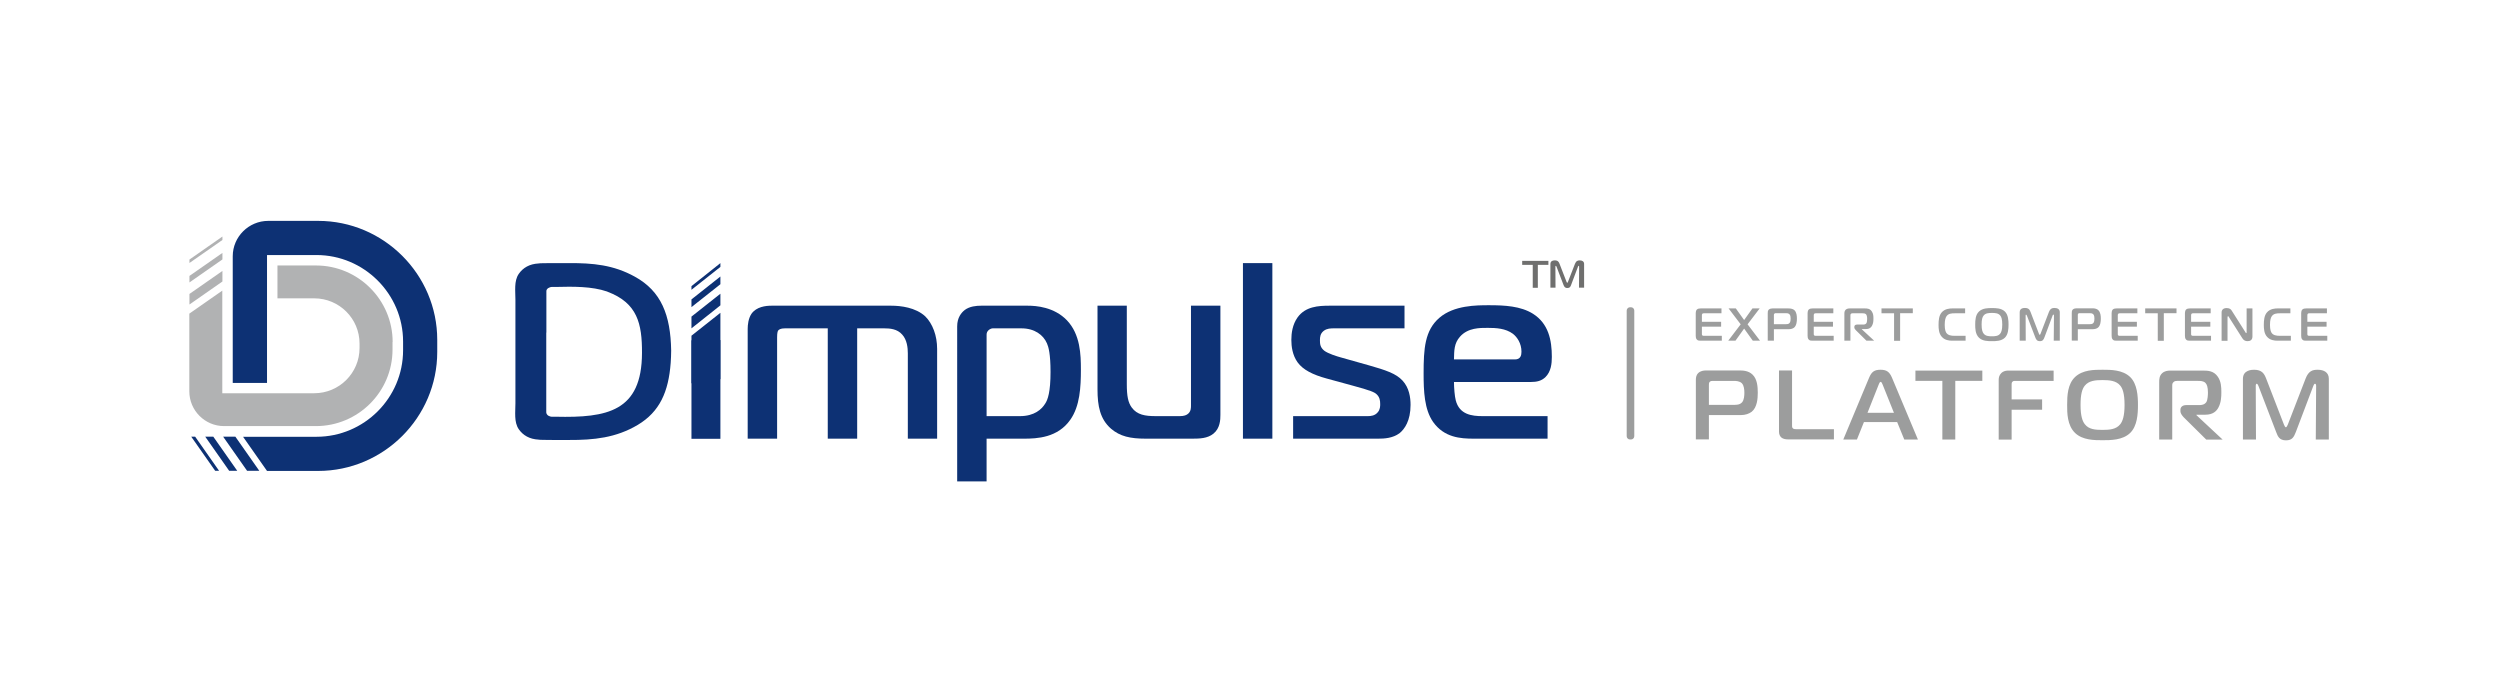 <?xml version="1.0" encoding="UTF-8"?> <!-- Generator: Adobe Illustrator 24.0.2, SVG Export Plug-In . SVG Version: 6.00 Build 0) --> <svg xmlns="http://www.w3.org/2000/svg" xmlns:xlink="http://www.w3.org/1999/xlink" id="Слой_1" x="0px" y="0px" viewBox="0 0 210.75 57.58" style="enable-background:new 0 0 210.75 57.58;" xml:space="preserve"> <style type="text/css"> .st0{fill-rule:evenodd;clip-rule:evenodd;fill:#0D3174;} .st1{fill:#0D3174;} .st2{fill-rule:evenodd;clip-rule:evenodd;fill:#9C9D9D;} .st3{fill-rule:evenodd;clip-rule:evenodd;fill:#6F6F6E;} .st4{fill:#B1B2B3;} </style> <path class="st0" d="M46.06,28.04l0-1.38h0l0-2.12v0l0,0c0-0.08,0.04-0.17,0.15-0.25c0.07-0.04,0.2-0.1,0.3-0.1h0.32l0.01,0l0.01,0 h0l0,0c1.48-0.04,3.05-0.05,4.31,0.38c0.02,0.01,0.05,0.02,0.07,0.03c2.5,0.95,2.9,2.68,2.89,5.15c-0.01,4.95-2.95,5.48-7.27,5.38 l0,0h0l-0.01,0l-0.01,0H46.5c-0.09,0-0.22-0.06-0.3-0.1c-0.15-0.12-0.15-0.26-0.15-0.26v0l0-2.12l0,0l0-1.45v-0.54v-1.98V28.04 L46.06,28.04z M47.97,22.18c-0.34,0-2.54-0.01-2.57,0.03c-0.76,0.04-1.31,0.36-1.67,0.88c-0.41,0.6-0.28,1.45-0.28,2.19 c0,0.43,0,0.86,0,1.3h0c0,0.43,0,0.87,0,1.31l0,0v0.69v0.03v0.03v1.98v0.03v0.03v0.48l0,0c0,0.52,0,1.02,0,1.53h0 c0,0.43,0,0.86,0,1.3c0,0.74-0.13,1.59,0.28,2.19c0.36,0.52,0.91,0.84,1.67,0.88c0.03,0.04,2.23,0.03,2.57,0.03 c2.08,0.01,3.96-0.18,5.79-1.27c1.86-1.11,2.6-2.8,2.78-5.24c0.02-0.33,0.04-0.67,0.04-1.02c-0.05-3-0.83-5.01-3.07-6.24 C51.72,22.33,49.98,22.17,47.97,22.18z"></path> <g id="XMLID_2_"> <g> <path class="st1" d="M125.42,27.64c-0.65,0-1.67-0.02-2.34,0.74c-0.51,0.57-0.49,1.18-0.51,1.92h5.14c0.48,0,0.55-0.36,0.55-0.65 c0-0.7-0.36-1.23-0.72-1.51C126.92,27.68,126.12,27.64,125.42,27.64z M130.46,36.98h-6.22c-1.14,0-2.5-0.1-3.43-1.41 c-0.74-1.06-0.8-2.6-0.8-4.09c0-2.09,0.1-3.63,1.33-4.69c1.23-1.06,3.13-1.06,4.19-1.06c1.31,0,2.66,0.07,3.7,0.72 c1.31,0.83,1.59,2.22,1.59,3.64c0,0.57-0.07,1.23-0.53,1.69c-0.34,0.34-0.76,0.42-1.21,0.42h-6.51c0,0.49,0.06,1.21,0.15,1.55 c0.31,1.2,1.35,1.33,2.26,1.33h5.48V36.98z"></path> <path class="st1" d="M118.23,32.08c0.57,0.61,0.68,1.44,0.68,2.05c0,1.35-0.51,2.05-0.93,2.39c-0.57,0.42-1.27,0.46-1.8,0.46 h-7.17v-1.9h6.3c0.26,0,0.6-0.04,0.83-0.32c0.21-0.23,0.21-0.53,0.21-0.7c0-0.29-0.04-0.59-0.32-0.84 c-0.17-0.15-0.46-0.3-2.03-0.72l-2.16-0.59c-1.18-0.32-2-0.74-2.45-1.36c-0.44-0.61-0.53-1.35-0.53-1.9c0-0.55,0.09-1.29,0.53-1.9 c0.66-0.91,1.74-0.98,2.69-0.98h6.32v1.91h-5.94c-0.28,0-0.59,0-0.87,0.21c-0.29,0.23-0.32,0.51-0.32,0.8 c0,0.32,0.03,0.6,0.36,0.87c0.32,0.25,1.1,0.49,1.4,0.57l2.41,0.68C116.77,31.19,117.68,31.48,118.23,32.08z"></path> <rect x="104.78" y="22.18" class="st1" width="2.48" height="14.8"></rect> <path class="st1" d="M102.88,25.77v9.2c0,0.41-0.02,1.13-0.59,1.59c-0.49,0.4-1.17,0.42-1.76,0.42h-3.95 c-1.29,0-2.16-0.19-2.92-0.84c-0.93-0.81-1.14-1.93-1.14-3.3v-7.07h2.47v6.62c0,1,0.11,1.55,0.42,1.97 c0.45,0.61,1.12,0.72,2.01,0.72h2.05c0.34,0,0.57-0.08,0.72-0.23c0.21-0.21,0.21-0.47,0.21-0.68v-8.4H102.88z"></path> <path class="st1" d="M88.56,31.36c0-1.52-0.17-2.12-0.3-2.41c-0.31-0.72-1.05-1.27-2.15-1.27h-2.43c-0.11,0-0.26,0.08-0.34,0.15 c-0.13,0.12-0.17,0.25-0.17,0.38v6.87h2.81c1.23,0,1.84-0.59,2.12-1.04C88.33,33.71,88.56,33.03,88.56,31.36z M89.94,27 c1.14,1.19,1.18,2.92,1.18,4.15c0,1.48-0.08,3.08-0.89,4.23c-1.06,1.52-2.79,1.6-3.93,1.6h-3.13v3.6h-2.48V27.51 c0-0.74,0.36-1.16,0.64-1.38c0.42-0.31,0.97-0.36,1.39-0.36h3.92C87.35,25.77,88.86,25.88,89.94,27z"></path> </g> <g> </g> </g> <g id="XMLID_1_"> <g> <path class="st1" d="M79,29.41v7.57h-2.47v-7.19c0-0.48-0.07-1.14-0.47-1.58c-0.42-0.49-1.06-0.53-1.5-0.53h-2.3v9.3h-2.48v-9.3 h-3.62c-0.36,0-0.48,0.1-0.55,0.17c-0.04,0.04-0.1,0.17-0.1,0.59v8.54h-2.48v-9.26c0-0.32,0.05-0.87,0.32-1.27 c0.42-0.59,1.19-0.68,1.69-0.68h10.09c0.81,0,2.05,0.15,2.86,0.89C78.62,27.28,79,28.29,79,29.41z"></path> </g> <g> </g> </g> <path class="st2" d="M145.15,28.72v-0.41h-1.46c-0.08,0-0.14,0-0.18-0.03c-0.02-0.02-0.04-0.06-0.04-0.1v-0.64h1.62v-0.41h-1.62 v-0.55c0-0.04,0-0.09,0.04-0.13c0.04-0.04,0.09-0.04,0.14-0.04h1.47V26h-1.75c-0.11,0-0.24,0.01-0.33,0.1 c-0.06,0.07-0.09,0.18-0.09,0.28v1.93c0,0.1,0.01,0.23,0.1,0.32c0.09,0.09,0.19,0.09,0.31,0.09H145.15L145.15,28.72z M148.37,28.72 l-1.05-1.38l1.02-1.34h-0.61l-0.7,0.98l-0.7-0.98h-0.61l1.02,1.34l-1.05,1.38h0.61l0.73-1.02l0.73,1.02H148.37L148.37,28.72z M149.54,28.72v-0.97h1.28c0.16,0,0.32-0.05,0.42-0.13c0.21-0.17,0.24-0.53,0.24-0.75c0-0.23-0.02-0.54-0.21-0.72 C151.1,26,150.87,26,150.72,26h-1.3c-0.09,0-0.22,0.02-0.31,0.1c-0.09,0.09-0.09,0.2-0.09,0.3v2.32H149.54L149.54,28.72z M149.54,27.35v-0.78c0-0.05,0-0.09,0.04-0.13c0.04-0.04,0.09-0.04,0.12-0.04h0.83c0.09,0,0.23,0,0.32,0.09 c0.09,0.09,0.1,0.25,0.1,0.37c0,0.1-0.01,0.28-0.09,0.37c-0.09,0.1-0.22,0.1-0.33,0.1H149.54L149.54,27.35z M154.58,28.72v-0.41 h-1.46c-0.08,0-0.14,0-0.18-0.03c-0.02-0.02-0.04-0.06-0.04-0.1v-0.64h1.62v-0.41h-1.62v-0.55c0-0.04,0-0.09,0.04-0.13 c0.04-0.04,0.09-0.04,0.14-0.04h1.47V26h-1.75c-0.1,0-0.24,0.01-0.33,0.1c-0.06,0.07-0.09,0.18-0.09,0.28v1.93 c0,0.1,0.01,0.23,0.1,0.32c0.09,0.09,0.19,0.09,0.31,0.09H154.58L154.58,28.72z M155.48,28.72h0.51V26.6c0-0.05,0-0.11,0.05-0.15 c0.04-0.04,0.08-0.04,0.14-0.04h0.83c0.08,0,0.21,0,0.29,0.08c0.05,0.05,0.1,0.16,0.1,0.38c0,0.09-0.01,0.29-0.06,0.37 c-0.07,0.11-0.19,0.12-0.28,0.12h-0.51c-0.15,0-0.23,0.08-0.23,0.19v0.06c0,0.08,0.07,0.17,0.13,0.23l0.89,0.88h0.65l-1.04-0.96 v-0.02h0.35c0.31,0,0.44-0.15,0.51-0.28c0.11-0.2,0.12-0.42,0.12-0.61c0-0.2-0.01-0.41-0.14-0.6c-0.16-0.24-0.39-0.25-0.58-0.25 h-1.29c-0.1,0-0.23,0.02-0.33,0.11c-0.11,0.11-0.11,0.24-0.11,0.35V28.72L155.48,28.72z M160.18,28.72v-2.32h1.07V26h-2.64v0.41 h1.06v2.32H160.18L160.18,28.72z M165.7,28.72v-0.41h-0.92c-0.32,0-0.57-0.05-0.71-0.26c-0.05-0.09-0.13-0.25-0.13-0.66 c0-0.41,0.07-0.61,0.15-0.73c0.16-0.23,0.41-0.25,0.72-0.25h0.85V26h-1.09c-0.19,0-0.62,0.02-0.89,0.34 c-0.23,0.27-0.26,0.67-0.26,1.06c0,0.3,0.02,0.72,0.28,1c0.25,0.28,0.61,0.32,0.87,0.32H165.7L165.7,28.72z M167.92,25.97 c-0.33,0-0.78,0-1.09,0.29c-0.3,0.28-0.32,0.74-0.32,1.1c0,0.31,0,0.8,0.32,1.11c0.3,0.29,0.76,0.29,1.09,0.29 c0.32,0,0.79,0,1.09-0.29c0.28-0.27,0.31-0.75,0.31-1.11c0-0.36-0.03-0.83-0.31-1.1C168.71,25.97,168.24,25.97,167.92,25.97 L167.92,25.97z M167.05,27.36c0-0.42,0.06-0.63,0.17-0.76c0.16-0.2,0.42-0.22,0.7-0.22c0.28,0,0.54,0.02,0.7,0.22 c0.09,0.11,0.17,0.29,0.17,0.76c0,0.44-0.08,0.65-0.17,0.76c-0.16,0.21-0.42,0.23-0.7,0.23c-0.28,0-0.54-0.02-0.7-0.23 C167.13,28.01,167.05,27.81,167.05,27.36L167.05,27.36z M173.03,26.61c0.01-0.03,0.04-0.09,0.07-0.09c0.02,0,0.05,0.01,0.05,0.08 l-0.02,2.12h0.51v-2.4c0-0.25-0.19-0.36-0.44-0.36c-0.19,0-0.36,0.04-0.48,0.35l-0.7,1.82c-0.02,0.06-0.05,0.1-0.07,0.1 c-0.02,0-0.05-0.04-0.07-0.1l-0.7-1.82c-0.07-0.19-0.16-0.35-0.48-0.35c-0.08,0-0.44,0-0.44,0.36v2.4h0.51l-0.01-2.12 c0-0.01,0-0.08,0.04-0.08c0.02,0,0.05,0.06,0.07,0.09l0.7,1.82c0.07,0.17,0.13,0.33,0.39,0.33c0.24,0,0.31-0.12,0.39-0.33 L173.03,26.61L173.03,26.61z M175.16,28.72v-0.97h1.28c0.16,0,0.32-0.05,0.42-0.13c0.21-0.17,0.24-0.53,0.24-0.75 c0-0.23-0.02-0.54-0.21-0.72c-0.17-0.16-0.4-0.16-0.54-0.16h-1.3c-0.09,0-0.22,0.02-0.31,0.1c-0.09,0.09-0.09,0.2-0.09,0.3v2.32 H175.16L175.16,28.72z M175.16,27.35v-0.78c0-0.05,0-0.09,0.03-0.13c0.04-0.04,0.09-0.04,0.12-0.04h0.83c0.09,0,0.23,0,0.32,0.09 c0.09,0.09,0.1,0.25,0.1,0.37c0,0.1-0.01,0.28-0.09,0.37c-0.09,0.1-0.22,0.1-0.33,0.1H175.16L175.16,27.35z M180.21,28.72v-0.41 h-1.46c-0.08,0-0.14,0-0.18-0.03c-0.02-0.02-0.04-0.06-0.04-0.1v-0.64h1.61v-0.41h-1.61v-0.55c0-0.04,0-0.09,0.04-0.13 c0.04-0.04,0.09-0.04,0.14-0.04h1.47V26h-1.75c-0.1,0-0.24,0.01-0.33,0.1c-0.06,0.07-0.09,0.18-0.09,0.28v1.93 c0,0.1,0.01,0.23,0.1,0.32c0.09,0.09,0.19,0.09,0.31,0.09H180.21L180.21,28.72z M182.41,28.72v-2.32h1.07V26h-2.64v0.41h1.06v2.32 H182.41L182.41,28.72z M186.39,28.72v-0.41h-1.46c-0.08,0-0.14,0-0.18-0.03c-0.02-0.02-0.04-0.06-0.04-0.1v-0.64h1.62v-0.41h-1.62 v-0.55c0-0.04,0-0.09,0.04-0.13c0.04-0.04,0.09-0.04,0.14-0.04h1.47V26h-1.75c-0.1,0-0.24,0.01-0.33,0.1 c-0.06,0.07-0.09,0.18-0.09,0.28v1.93c0,0.1,0.01,0.23,0.1,0.32c0.09,0.09,0.19,0.09,0.31,0.09H186.39L186.39,28.72z M189.89,26 h-0.5v2.01c0,0.02,0,0.07-0.04,0.07c-0.03,0-0.04-0.04-0.06-0.07l-1.16-1.83c-0.07-0.12-0.19-0.21-0.43-0.21 c-0.26,0-0.42,0.14-0.42,0.37v2.39h0.5v-2c0-0.05,0.03-0.08,0.05-0.08c0.01,0,0.02,0.01,0.06,0.07l1.15,1.81 c0.12,0.19,0.28,0.23,0.44,0.23c0.22,0,0.4-0.11,0.4-0.39V26L189.89,26z M193.12,28.72v-0.41h-0.92c-0.32,0-0.57-0.05-0.71-0.26 c-0.05-0.09-0.13-0.25-0.13-0.66c0-0.41,0.07-0.61,0.15-0.73c0.16-0.23,0.41-0.25,0.72-0.25h0.85V26h-1.09 c-0.19,0-0.62,0.02-0.89,0.34c-0.23,0.27-0.26,0.67-0.26,1.06c0,0.3,0.02,0.72,0.28,1c0.25,0.28,0.61,0.32,0.87,0.32H193.12 L193.12,28.72z M196.19,28.72v-0.41h-1.46c-0.08,0-0.14,0-0.18-0.03c-0.02-0.02-0.04-0.06-0.04-0.1v-0.64h1.62v-0.41h-1.62v-0.55 c0-0.04,0-0.09,0.04-0.13c0.04-0.04,0.09-0.04,0.14-0.04h1.47V26h-1.75c-0.1,0-0.24,0.01-0.33,0.1c-0.06,0.07-0.09,0.18-0.09,0.28 v1.93c0,0.1,0.01,0.23,0.1,0.32c0.09,0.09,0.19,0.09,0.31,0.09H196.19z"></path> <path class="st2" d="M137.41,25.9h0.08c0.16,0,0.28,0.13,0.28,0.28v10.59c0,0.16-0.13,0.28-0.28,0.28h-0.08 c-0.16,0-0.28-0.13-0.28-0.28V26.18C137.13,26.03,137.26,25.9,137.41,25.9z"></path> <path class="st3" d="M129.64,24.26v-1.93h0.89v-0.34h-2.21v0.34h0.89v1.93H129.64L129.64,24.26z M133.02,22.49 c0.01-0.03,0.03-0.08,0.06-0.08c0.01,0,0.04,0.01,0.04,0.07l-0.01,1.77h0.43v-2c0-0.21-0.16-0.3-0.37-0.3c-0.16,0-0.3,0.04-0.4,0.29 l-0.59,1.52c-0.02,0.05-0.04,0.08-0.06,0.08c-0.02,0-0.04-0.04-0.06-0.08l-0.59-1.52c-0.06-0.16-0.14-0.29-0.4-0.29 c-0.06,0-0.37,0-0.37,0.3v2h0.43l-0.01-1.77c0-0.01,0-0.07,0.04-0.07c0.02,0,0.05,0.05,0.06,0.08l0.58,1.52 c0.06,0.14,0.11,0.27,0.33,0.27c0.2,0,0.26-0.1,0.32-0.27L133.02,22.49z"></path> <path class="st2" d="M144.06,37.05v-2.06h2.72c0.34,0,0.67-0.11,0.89-0.28c0.46-0.37,0.51-1.12,0.51-1.6c0-0.49-0.04-1.15-0.44-1.53 c-0.36-0.35-0.85-0.35-1.15-0.35h-2.77c-0.2,0-0.46,0.03-0.66,0.22c-0.2,0.2-0.2,0.43-0.2,0.65v4.94H144.06L144.06,37.05z M144.06,34.12v-1.66c0-0.1,0-0.2,0.07-0.27c0.08-0.08,0.18-0.08,0.26-0.08h1.77c0.18,0,0.49,0.01,0.68,0.2 c0.18,0.19,0.21,0.54,0.21,0.8c0,0.22-0.02,0.6-0.19,0.8c-0.19,0.22-0.47,0.22-0.71,0.22H144.06L144.06,34.12z M154.6,37.05v-0.87 h-3.19c-0.17,0-0.24-0.04-0.27-0.07c-0.08-0.07-0.07-0.18-0.07-0.25v-4.63h-1.1v5.18c0,0.25,0.12,0.41,0.21,0.48 c0.13,0.11,0.35,0.15,0.54,0.15H154.6L154.6,37.05z M155.39,37.05h1.15l0.59-1.47h2.8l0.6,1.47h1.15l-2.19-5.22 c-0.21-0.49-0.46-0.66-0.96-0.66c-0.52,0-0.75,0.17-0.96,0.66L155.39,37.05L155.39,37.05z M158.37,32.43 c0.03-0.08,0.09-0.24,0.17-0.24c0.08,0,0.13,0.16,0.17,0.24l0.95,2.37h-2.23L158.37,32.43L158.37,32.43z M164.84,37.05h-1.1v-4.94 h-2.27v-0.87h5.64v0.87h-2.28V37.05L164.84,37.05z M169.58,37.05v-2.51h2.57v-0.87h-2.57v-1.26c0-0.07,0-0.17,0.07-0.23 c0.07-0.07,0.13-0.07,0.21-0.07h3.26v-0.87h-3.79c-0.2,0-0.42,0.02-0.62,0.21c-0.17,0.17-0.22,0.37-0.22,0.56v5.05H169.58 L169.58,37.05z M177.25,31.17c-0.71,0-1.67,0-2.32,0.61c-0.63,0.6-0.67,1.57-0.67,2.36c0,0.66,0,1.71,0.67,2.36 c0.64,0.61,1.63,0.61,2.32,0.61c0.67,0,1.69,0,2.32-0.61c0.6-0.58,0.66-1.59,0.66-2.36c0-0.76-0.06-1.78-0.66-2.36 C178.93,31.17,177.94,31.17,177.25,31.17L177.25,31.17z M175.39,34.14c0-0.89,0.13-1.35,0.36-1.63c0.34-0.42,0.89-0.47,1.49-0.47 c0.59,0,1.16,0.05,1.5,0.47c0.18,0.22,0.36,0.62,0.36,1.63c0,0.94-0.17,1.38-0.36,1.62c-0.35,0.44-0.91,0.48-1.5,0.48 c-0.61,0-1.15-0.04-1.49-0.48C175.56,35.52,175.39,35.09,175.39,34.14L175.39,34.14z M182.02,37.05h1.1v-4.53 c0-0.12,0-0.22,0.12-0.32c0.09-0.08,0.17-0.09,0.29-0.09h1.78c0.17,0,0.44,0,0.61,0.17c0.12,0.12,0.21,0.35,0.21,0.81 c0,0.2-0.02,0.61-0.13,0.8c-0.15,0.23-0.41,0.26-0.6,0.26h-1.1c-0.32,0-0.49,0.17-0.49,0.4v0.13c0,0.17,0.16,0.37,0.27,0.49 l1.91,1.89h1.38L185.16,35v-0.04h0.75c0.66,0,0.95-0.32,1.1-0.6c0.23-0.43,0.25-0.89,0.25-1.31s-0.02-0.88-0.29-1.28 c-0.34-0.51-0.84-0.53-1.25-0.53h-2.76c-0.22,0-0.49,0.03-0.7,0.23c-0.23,0.22-0.24,0.51-0.24,0.76V37.05L182.02,37.05z M195.01,32.54c0.02-0.07,0.08-0.19,0.14-0.19c0.03,0,0.1,0.02,0.1,0.17l-0.03,4.53h1.1v-5.12c0-0.53-0.4-0.76-0.94-0.76 c-0.42,0-0.77,0.09-1.02,0.75l-1.5,3.88c-0.05,0.12-0.11,0.22-0.16,0.22c-0.05,0-0.11-0.09-0.16-0.22l-1.5-3.88 c-0.16-0.41-0.35-0.75-1.02-0.75c-0.17,0-0.94,0.01-0.94,0.76v5.12h1.1l-0.02-4.53c0-0.02,0-0.17,0.09-0.17 c0.05,0,0.12,0.12,0.14,0.19l1.49,3.88c0.14,0.37,0.27,0.7,0.83,0.7c0.51,0,0.66-0.26,0.83-0.7L195.01,32.54z"></path> <g> <polygon class="st1" points="16.12,36.81 16.12,36.81 18.14,39.69 18.14,39.69 18.47,39.69 16.45,36.81 "></polygon> <g> <path class="st4" d="M33.1,28.83c0-3.55-2.9-6.45-6.46-6.45h-3.25v2.77h3.1c2.11,0,3.82,1.71,3.82,3.81v0.38 c0,2.1-1.71,3.81-3.82,3.81h-7.75v-8.65l-2.78,1.94v6.55c0,1.61,1.31,2.93,2.93,2.93h7.74c3.56,0,6.46-2.89,6.46-6.45V28.83z"></path> <polygon class="st4" points="18.75,20.23 18.75,19.94 15.97,21.88 15.97,22.17 "></polygon> <polygon class="st4" points="18.75,23.73 18.75,22.84 15.97,24.78 15.97,25.67 "></polygon> <polygon class="st4" points="15.97,23.26 15.97,23.81 18.75,21.87 18.75,21.32 "></polygon> </g> <path class="st1" d="M17.3,36.81c0.67,0.96,1.35,1.92,2.02,2.88c0.23,0,0.45,0,0.68,0c-0.67-0.96-1.35-1.92-2.02-2.88 C17.75,36.81,17.52,36.81,17.3,36.81z"></path> <path class="st1" d="M26.82,18.62h-4.21c-1.64,0-2.99,1.34-2.99,2.98v10.68h2.89V21.5h4.17c4.01,0,7.3,3.28,7.3,7.29v0.74 c0,4.01-3.28,7.29-7.3,7.29h-6.19h0l2.02,2.88h4.31c5.52,0,10.04-4.51,10.04-10.03v-1.02C36.86,23.13,32.34,18.62,26.82,18.62z"></path> <path class="st1" d="M18.81,36.81c0.67,0.96,1.35,1.92,2.02,2.88c0.34,0,0.69,0,1.03,0c-0.67-0.96-1.35-1.92-2.02-2.88 C19.5,36.81,19.16,36.81,18.81,36.81z"></path> </g> <polygon class="st1" points="60.73,22.18 60.73,22.18 58.29,24.12 58.29,24.12 58.29,24.43 60.73,22.5 "></polygon> <path class="st1" d="M60.73,23.31c-0.81,0.64-1.63,1.29-2.44,1.93c0,0.22,0,0.43,0,0.65c0.81-0.65,1.62-1.29,2.44-1.93 C60.73,23.74,60.73,23.52,60.73,23.31z"></path> <path class="st1" d="M58.95,32.26c0.6-0.08,1.18-0.21,1.78-0.3v-5.59l-2.44,1.93l0,4.01C58.51,32.3,58.73,32.29,58.95,32.26z"></path> <path class="st1" d="M60.73,24.76c-0.81,0.64-1.63,1.29-2.44,1.93c0,0.33,0,0.66,0,0.99c0.81-0.65,1.62-1.29,2.44-1.94 C60.73,25.42,60.73,25.09,60.73,24.76z"></path> <path class="st1" d="M60.73,28.67c-0.81-0.01-1.63-0.02-2.44,0.02v8.3h2.44V28.67z"></path> </svg> 